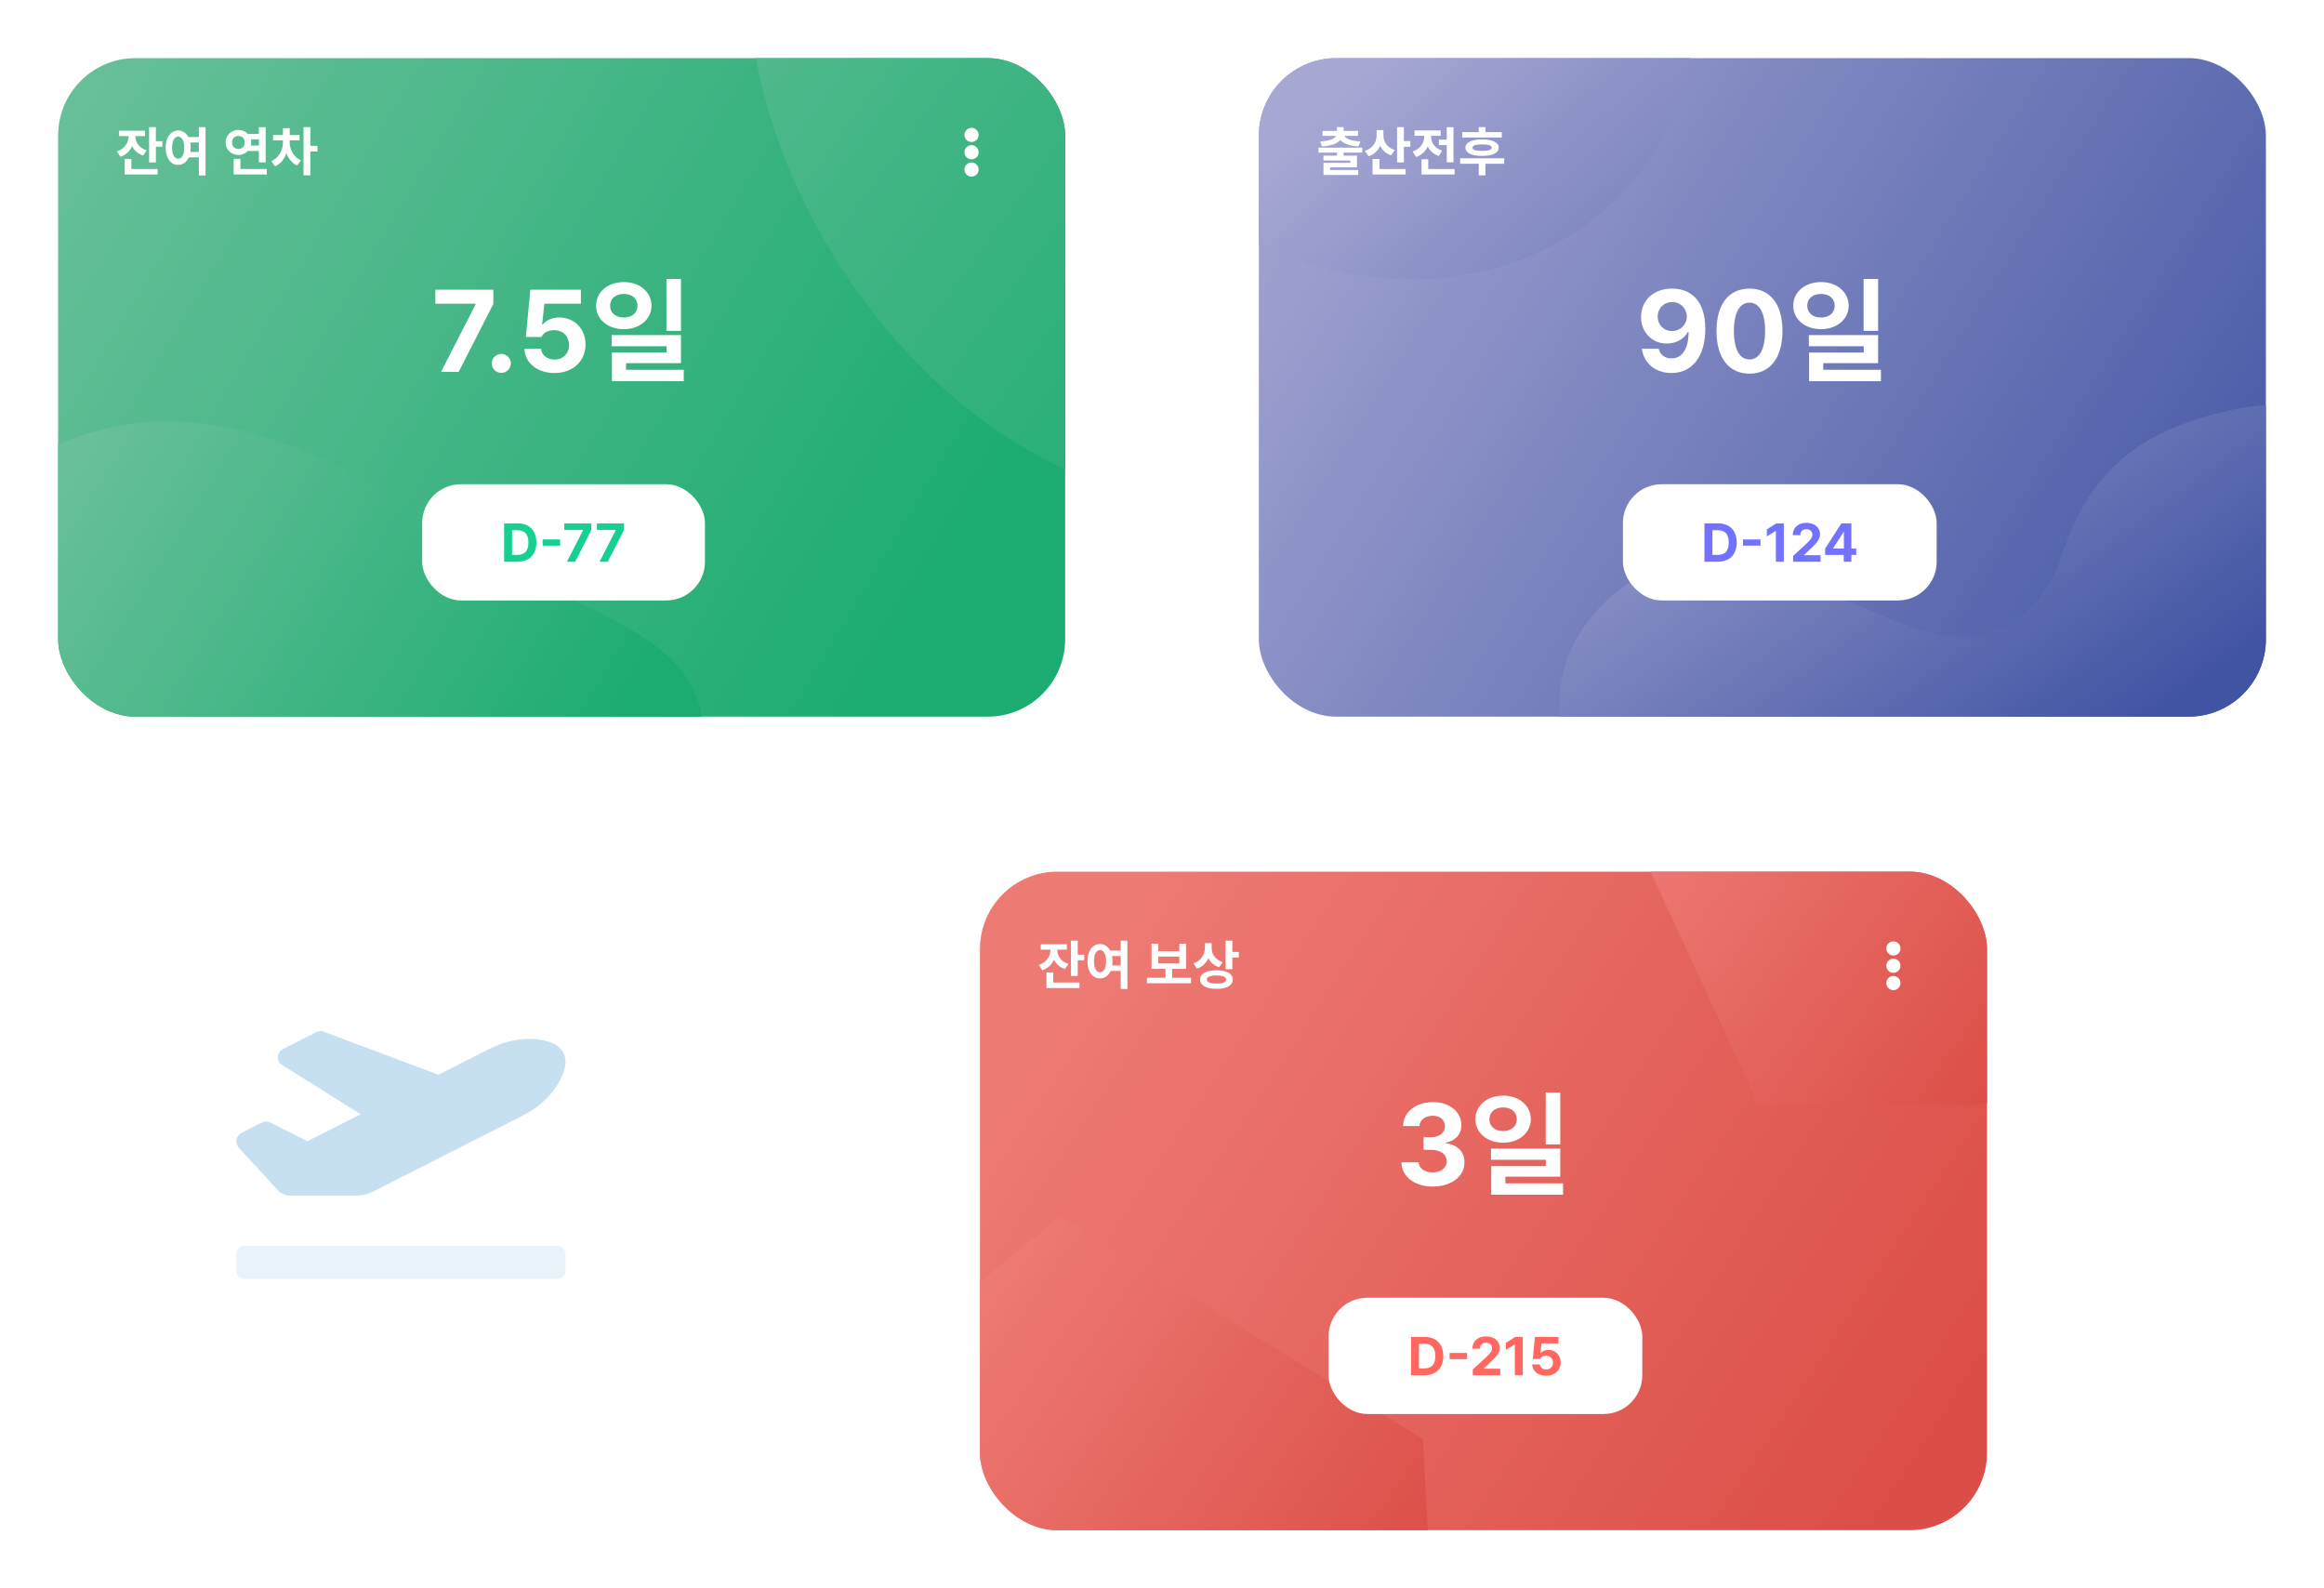<svg width="600" height="410" viewBox="0 0 600 410" fill="none" xmlns="http://www.w3.org/2000/svg">
<g filter="url(#filter0_d_1231_1250)">
<g clip-path="url(#clip0_1231_1250)">
<path d="M580 10H320V180H580V10Z" fill="url(#paint0_linear_1231_1250)"/>
<path d="M412.32 -47.78C412.32 -47.78 392.91 -66.96 411.08 -88.14C429.25 -109.33 465.84 -125.44 460.06 -158.83C454.28 -192.21 420.59 -207.08 383.08 -178.12C345.57 -149.16 319.5 -145.48 280.88 -147.87C242.27 -150.26 237.48 -113.8 255.38 -97.29C273.28 -80.77 301.14 -63.76 285.82 -29.82C270.51 4.12 289.61 51.26 334.21 63.52C384.98 77.48 422.49 48.52 430.46 14.06C436.85 -13.45 431.07 -30.28 412.32 -47.78Z" fill="url(#paint1_linear_1231_1250)"/>
<path d="M526.38 140.96C526.38 140.96 518.24 164.83 493.3 158.25C468.36 151.67 440.21 127.71 414.77 145.96C389.32 164.21 390.52 198.23 429.72 217.77C468.92 237.32 482.48 257.52 496.04 290.61C509.6 323.7 541.86 313 548.4 291.46C554.93 269.91 557.87 239.89 592.27 238.96C626.67 238.03 658.2 203.16 650.44 161.11C641.61 113.25 602.41 93.71 570.53 100.94C545.06 106.73 533.38 118.31 526.38 140.96Z" fill="url(#paint2_linear_1231_1250)"/>
<path d="M426.712 69.495C421.905 69.474 418.673 72.582 418.683 76.849C418.694 80.807 421.522 83.676 425.334 83.676C427.685 83.676 429.778 82.557 430.762 80.693H430.959C430.938 84.919 429.405 87.509 426.535 87.509C424.816 87.509 423.604 86.587 423.241 85.033H418.901C419.336 88.617 422.257 91.29 426.535 91.29C431.85 91.29 435.279 87.053 435.268 79.833C435.247 72.126 431.093 69.515 426.712 69.495ZM426.732 72.965C428.897 72.965 430.482 74.684 430.493 76.704C430.503 78.745 428.846 80.454 426.701 80.454C424.526 80.454 422.982 78.828 422.972 76.725C422.951 74.622 424.557 72.965 426.732 72.965ZM446.676 91.456C451.98 91.456 455.191 87.405 455.191 80.413C455.201 73.483 451.969 69.495 446.676 69.495C441.382 69.495 438.171 73.462 438.161 80.413C438.14 87.385 441.362 91.445 446.676 91.456ZM446.676 87.789C444.221 87.789 442.636 85.323 442.646 80.413C442.656 75.565 444.231 73.12 446.676 73.12C449.121 73.12 450.695 75.565 450.705 80.413C450.705 85.323 449.131 87.789 446.676 87.789ZM476.138 67.019V80.403H479.888V67.019H476.138ZM472.285 73.907C472.264 70.354 469.208 67.816 465.147 67.816C461.035 67.816 457.968 70.354 457.979 73.907C457.968 77.45 461.035 79.968 465.147 79.978C469.208 79.968 472.264 77.45 472.285 73.907ZM461.604 73.907C461.584 72.001 463.107 70.872 465.147 70.872C467.167 70.872 468.659 72.001 468.659 73.907C468.659 75.834 467.167 76.963 465.147 76.963C463.096 76.963 461.584 75.834 461.604 73.907ZM465.707 88.742H479.888V81.501H461.998V84.38H476.159V86.007H462.06V93.403H480.613V90.461H465.707V88.742Z" fill="white"/>
<rect x="414" y="120" width="81" height="30" rx="10" fill="white"/>
<path d="M438.57 130.099H435.046V140H438.536C441.552 140 443.375 138.134 443.375 135.04C443.375 131.956 441.552 130.099 438.57 130.099ZM437.1 138.235V131.864H438.458C440.329 131.864 441.32 132.836 441.32 135.04C441.32 137.259 440.329 138.235 438.449 138.235H437.1ZM445.001 134.247V135.852H449.512V134.247H445.001ZM453.605 130.099L451.154 131.656V133.483L453.426 132.057H453.484V140H455.543V130.099H453.605ZM465.029 140V138.313H460.794V138.245L462.302 136.79C464.342 134.943 464.889 134.015 464.893 132.889C464.889 131.173 463.482 129.964 461.355 129.964C459.276 129.964 457.84 131.202 457.845 133.14H459.798C459.793 132.188 460.407 131.603 461.34 131.603C462.239 131.603 462.907 132.144 462.911 133.019C462.907 133.812 462.409 134.358 461.49 135.243L457.932 138.516L457.937 140H465.029ZM472.976 136.597V130.099H470.395L466.204 136.626V138.245H471.014V140H472.976V138.245H474.224V136.597H472.976ZM470.951 132.352H471.043V136.597H468.277V136.519L470.951 132.352Z" fill="#7272FF"/>
<path d="M336.32 32.783C338.645 32.662 340.245 32.077 341.028 31.144C341.816 32.077 343.421 32.662 345.727 32.783L346.24 31.497C343.726 31.391 342.459 30.796 342.106 30.076H345.621V28.785H341.894V27.804H340.163V28.785H336.46V30.076H339.945C339.583 30.796 338.321 31.391 335.841 31.497L336.32 32.783ZM346.694 33.117H335.396V34.388H340.173V35.171H336.682V36.419H343.615V37.037H336.692V40.175H345.66V38.889H338.403V38.207H345.336V35.171H341.898V34.388H346.694V33.117ZM357.443 27.818H355.693V36.936H357.443V32.885H359.116V31.42H357.443V27.818ZM351.318 32.624C351.86 33.755 352.798 34.649 354.156 35.104L355.075 33.731C353.054 33.088 352.155 31.541 352.16 29.95V28.577H350.405V29.936C350.4 31.628 349.486 33.296 347.364 33.958L348.336 35.336C349.771 34.847 350.762 33.871 351.318 32.624ZM349.365 36.037V40.044H357.898V38.637H351.144V36.037H349.365ZM366.481 32.454H368.517V36.912H370.257V27.828H368.517V31.048H366.481V32.454ZM363.6 32.793C364.142 33.914 365.089 34.823 366.467 35.273L367.327 33.89C365.35 33.247 364.466 31.705 364.466 30.26V30.061H366.945V28.664H360.197V30.061H362.691V30.25C362.687 31.84 361.754 33.465 359.699 34.113L360.593 35.524C362.058 35.036 363.049 34.035 363.6 32.793ZM363.74 36.119H362V40.044H370.552V38.637H363.74V36.119ZM378.497 29.104V27.799H376.771V29.104H372.513V30.501H382.727V29.104H378.497ZM377.637 35.249C380.315 35.249 381.925 34.495 381.93 33.126C381.925 31.739 380.315 30.99 377.637 30.99C374.954 30.99 373.339 31.739 373.344 33.126C373.339 34.495 374.954 35.249 377.637 35.249ZM377.637 32.28C379.285 32.28 380.112 32.551 380.122 33.126C380.112 33.687 379.285 33.958 377.637 33.953C375.974 33.958 375.152 33.687 375.157 33.126C375.152 32.551 375.974 32.28 377.637 32.28ZM371.971 35.858V37.269H376.771V40.271H378.497V37.269H383.351V35.858H371.971Z" fill="white"/>
</g>
</g>
<g filter="url(#filter1_d_1231_1250)">
<g clip-path="url(#clip1_1231_1250)">
<path d="M270 10H10V180H270V10Z" fill="url(#paint3_linear_1231_1250)"/>
<path d="M217.48 -74.6C254.01 -97.42 310.25 -73.29 343.09 -20.71C375.93 31.87 372.93 92.99 336.4 115.81C299.87 138.63 243.63 114.5 210.79 61.91C177.95 9.34 180.95 -51.79 217.48 -74.6Z" fill="url(#paint4_linear_1231_1250)"/>
<path d="M-9.67 120.89C24.96 95.71 59.98 98.47 104.13 128.37C147.07 157.45 179.6 155.67 176.63 191.17C173.06 233.84 84.89 270.63 28.54 262.44C-51.99 250.73 -62.46 159.28 -9.67 120.89Z" fill="url(#paint5_linear_1231_1250)"/>
<path d="M35.244 27.818H33.494V36.931H35.244V32.88H36.916V31.444H35.244V27.818ZM29.109 32.735C29.651 33.832 30.588 34.702 31.923 35.142L32.875 33.837C30.845 33.184 29.955 31.681 29.96 30.187V30.134H32.445V28.747H25.706V30.134H28.2V30.187C28.191 31.778 27.258 33.407 25.179 34.084L26.097 35.466C27.557 34.973 28.553 33.977 29.109 32.735ZM27.171 36.027V40.044H35.688V38.637H28.911V36.027H27.171ZM46.341 30.371H43.615C43.044 29.302 42.116 28.689 40.999 28.689C39.109 28.689 37.76 30.41 37.765 33.117C37.76 35.853 39.109 37.564 40.999 37.564C42.203 37.564 43.189 36.858 43.74 35.626H46.341V40.291H48.067V27.809H46.341V30.371ZM40.999 35.983C40.071 35.983 39.433 34.978 39.438 33.117C39.433 31.275 40.071 30.265 40.999 30.265C41.937 30.265 42.561 31.275 42.566 33.117C42.561 34.978 41.937 35.983 40.999 35.983ZM44.137 34.229C44.19 33.88 44.219 33.508 44.219 33.117C44.219 32.638 44.175 32.188 44.098 31.778H46.341V34.229H44.137ZM61.843 33.977V36.926H63.584V27.828H61.843V29.568H58.996C58.396 28.93 57.531 28.548 56.564 28.548C54.679 28.548 53.243 29.907 53.253 31.778C53.243 33.629 54.679 34.992 56.564 34.992C57.531 34.992 58.392 34.611 58.991 33.977H61.843ZM54.906 31.778C54.906 30.729 55.593 30.1 56.564 30.1C57.483 30.1 58.188 30.729 58.198 31.778C58.188 32.822 57.483 33.445 56.564 33.45C55.593 33.445 54.906 32.822 54.906 31.778ZM61.843 32.575H59.76C59.822 32.324 59.856 32.053 59.856 31.778C59.856 31.492 59.822 31.222 59.755 30.965H61.843V32.575ZM57.067 36.012H55.327V40.044H63.878V38.637H57.067V36.012ZM75.111 32.648V27.809H73.366V40.262H75.111V34.108H76.948V32.648H75.111ZM69.793 31.231H72.336V29.844H69.808V28.094H68.053V29.844H65.491V31.231H68.063V31.715C68.058 33.581 67.091 35.703 65.056 36.597L66.013 37.946C67.425 37.332 68.406 36.07 68.943 34.577C69.465 35.959 70.388 37.129 71.718 37.733L72.689 36.414C70.707 35.481 69.789 33.484 69.793 31.715V31.231Z" fill="white"/>
<path d="M113.419 91L122.369 73.462V69.784H107.4V73.4H117.801V73.545L108.861 91H113.419ZM124.435 91.259C125.74 91.259 126.879 90.161 126.89 88.804C126.879 87.457 125.74 86.359 124.435 86.359C123.078 86.359 121.949 87.457 121.969 88.804C121.949 90.161 123.078 91.259 124.435 91.259ZM138.157 91.29C142.922 91.29 146.175 88.224 146.165 83.935C146.175 79.864 143.285 76.953 139.39 76.953C137.525 76.953 135.92 77.709 135.132 78.755H134.966L135.547 73.4H144.973V69.784H131.921L130.761 81.998H134.77C135.381 80.817 136.5 80.227 138.085 80.227C140.322 80.237 141.917 81.811 141.907 84.049C141.917 86.266 140.353 87.82 138.157 87.82C136.303 87.82 134.79 86.68 134.687 85.033H130.408C130.491 88.68 133.734 91.29 138.157 91.29ZM167.059 67.019V80.403H170.809V67.019H167.059ZM163.205 73.907C163.184 70.354 160.128 67.816 156.068 67.816C151.955 67.816 148.889 70.354 148.899 73.907C148.889 77.45 151.955 79.968 156.068 79.978C160.128 79.968 163.184 77.45 163.205 73.907ZM152.525 73.907C152.504 72.001 154.027 70.872 156.068 70.872C158.088 70.872 159.579 72.001 159.579 73.907C159.579 75.834 158.088 76.963 156.068 76.963C154.017 76.963 152.504 75.834 152.525 73.907ZM156.627 88.742H170.809V81.501H152.918V84.38H167.079V86.007H152.981V93.403H171.534V90.461H156.627V88.742Z" fill="white"/>
<rect x="104" y="120" width="73" height="30" rx="10" fill="white"/>
<path d="M128.673 130.099H125.149V140H128.64C131.656 140 133.479 138.134 133.479 135.04C133.479 131.956 131.656 130.099 128.673 130.099ZM127.204 138.235V131.864H128.562C130.433 131.864 131.424 132.836 131.424 135.04C131.424 137.259 130.433 138.235 128.553 138.235H127.204ZM135.105 134.247V135.852H139.615V134.247H135.105ZM143.495 140L147.672 131.816V130.099H140.687V131.787H145.54V131.854L141.368 140H143.495ZM151.922 140L156.098 131.816V130.099H149.113V131.787H153.967V131.854L149.795 140H151.922Z" fill="#16D090"/>
<path d="M245.828 32.469C246.839 32.469 247.656 33.286 247.656 34.297C247.656 35.307 246.839 36.125 245.828 36.125C244.818 36.125 244 35.307 244 34.297C244 33.286 244.818 32.469 245.828 32.469ZM244 29.828C244 30.839 244.818 31.656 245.828 31.656C246.839 31.656 247.656 30.839 247.656 29.828C247.656 28.818 246.839 28 245.828 28C244.818 28 244 28.818 244 29.828ZM244 38.766C244 39.776 244.818 40.594 245.828 40.594C246.839 40.594 247.656 39.776 247.656 38.766C247.656 37.755 246.839 36.938 245.828 36.938C244.818 36.938 244 37.755 244 38.766Z" fill="white"/>
</g>
</g>
<g filter="url(#filter2_d_1231_1250)">
<g clip-path="url(#clip2_1231_1250)">
<path d="M508 220H248V390H508V220Z" fill="url(#paint6_linear_1231_1250)"/>
<path d="M212.43 355.19L268.72 308.96L362.35 366.44L364.72 410.3L233.17 392.52L212.43 355.19Z" fill="url(#paint7_linear_1231_1250)"/>
<path d="M412.13 200.52L448.87 279.93H531.84L521.76 207.04L412.13 200.52Z" fill="url(#paint8_linear_1231_1250)"/>
<path d="M273.244 237.818H271.494V246.931H273.244V242.88H274.916V241.444H273.244V237.818ZM267.109 242.735C267.651 243.832 268.588 244.702 269.923 245.142L270.875 243.837C268.845 243.184 267.955 241.681 267.96 240.187V240.134H270.445V238.747H263.706V240.134H266.2V240.187C266.191 241.778 265.258 243.407 263.179 244.084L264.097 245.466C265.557 244.973 266.553 243.977 267.109 242.735ZM265.171 246.027V250.044H273.689V248.637H266.911V246.027H265.171ZM284.341 240.371H281.615C281.044 239.302 280.116 238.689 278.999 238.689C277.109 238.689 275.76 240.41 275.765 243.117C275.76 245.853 277.109 247.564 278.999 247.564C280.203 247.564 281.189 246.858 281.74 245.626H284.341V250.291H286.067V237.809H284.341V240.371ZM278.999 245.983C278.071 245.983 277.433 244.978 277.438 243.117C277.433 241.275 278.071 240.265 278.999 240.265C279.937 240.265 280.561 241.275 280.566 243.117C280.561 244.978 279.937 245.983 278.999 245.983ZM282.137 244.229C282.19 243.881 282.219 243.508 282.219 243.117C282.219 242.638 282.175 242.189 282.098 241.778H284.341V244.229H282.137ZM297.624 245.089H301.216V238.606H299.476V240.545H294.052V238.606H292.302V245.089H295.898V247.395H291.098V248.811H302.478V247.395H297.624V245.089ZM299.476 241.927V243.697H294.052V241.927H299.476ZM313.169 237.809H311.419V245.195H313.169V242.169H314.842V240.724H313.169V237.809ZM306.972 242.319C307.508 243.407 308.427 244.258 309.751 244.693L310.675 243.334C308.707 242.73 307.827 241.28 307.827 239.771V238.476H306.082V239.602C306.072 241.318 305.183 242.977 303.109 243.673L304.047 245.041C305.468 244.557 306.435 243.571 306.972 242.319ZM309.084 245.452C306.464 245.447 304.82 246.341 304.825 247.845C304.82 249.377 306.464 250.262 309.084 250.257C311.666 250.262 313.285 249.377 313.285 247.845C313.285 246.341 311.666 245.447 309.084 245.452ZM309.084 248.894C307.455 248.889 306.566 248.555 306.57 247.845C306.566 247.173 307.455 246.81 309.084 246.81C310.704 246.81 311.564 247.173 311.564 247.845C311.564 248.555 310.704 248.889 309.084 248.894Z" fill="white"/>
<path d="M364.886 301.29C369.662 301.29 373.112 298.68 373.091 295.054C373.112 292.402 371.392 290.506 368.264 290.123V289.957C370.656 289.532 372.314 287.844 372.293 285.461C372.314 282.115 369.362 279.494 364.949 279.494C360.598 279.494 357.304 282.032 357.231 285.679H361.458C361.52 284.052 363.053 283.006 364.928 283.006C366.803 283.006 368.056 284.115 368.046 285.731C368.056 287.409 366.596 288.548 364.493 288.548H362.525V291.811H364.493C366.989 291.811 368.522 293.034 368.512 294.764C368.522 296.473 367.01 297.644 364.897 297.644C362.856 297.644 361.323 296.597 361.25 295.033H356.806C356.879 298.731 360.214 301.29 364.886 301.29ZM394.077 277.019V290.403H397.827V277.019H394.077ZM390.224 283.907C390.203 280.354 387.147 277.816 383.086 277.816C378.974 277.816 375.908 280.354 375.918 283.907C375.908 287.45 378.974 289.968 383.086 289.978C387.147 289.968 390.203 287.45 390.224 283.907ZM379.544 283.907C379.523 282.001 381.046 280.872 383.086 280.872C385.106 280.872 386.598 282.001 386.598 283.907C386.598 285.834 385.106 286.963 383.086 286.963C381.035 286.963 379.523 285.834 379.544 283.907ZM383.646 298.742H397.827V291.501H379.937V294.381H394.098V296.007H379.999V303.403H398.553V300.461H383.646V298.742Z" fill="white"/>
<rect x="338" y="330" width="81" height="30" rx="10" fill="white"/>
<path d="M362.816 340.099H359.292V350H362.782C365.799 350 367.621 348.134 367.621 345.04C367.621 341.956 365.799 340.099 362.816 340.099ZM361.346 348.235V341.864H362.705C364.575 341.864 365.566 342.836 365.566 345.04C365.566 347.259 364.575 348.235 362.695 348.235H361.346ZM369.248 344.247V345.852H373.758V344.247H369.248ZM382.325 350V348.313H378.09V348.245L379.599 346.79C381.639 344.943 382.185 344.015 382.19 342.889C382.185 341.173 380.778 339.964 378.651 339.964C376.573 339.964 375.137 341.202 375.142 343.14H377.095C377.09 342.188 377.704 341.603 378.637 341.603C379.536 341.603 380.203 342.144 380.208 343.019C380.203 343.812 379.705 344.358 378.787 345.243L375.229 348.516L375.233 350H382.325ZM386.208 340.099L383.758 341.656V343.483L386.03 342.057H386.088V350H388.147V340.099H386.208ZM394.186 350.135C396.41 350.135 397.928 348.704 397.923 346.703C397.928 344.803 396.579 343.445 394.761 343.445C393.891 343.445 393.142 343.798 392.774 344.286H392.697L392.968 341.787H397.367V340.099H391.276L390.734 345.799H392.605C392.89 345.248 393.412 344.972 394.152 344.972C395.196 344.977 395.941 345.712 395.936 346.756C395.941 347.791 395.211 348.516 394.186 348.516C393.321 348.516 392.615 347.984 392.566 347.215H390.57C390.609 348.917 392.122 350.135 394.186 350.135Z" fill="#FF6760"/>
<path d="M483.828 242.469C484.839 242.469 485.656 243.286 485.656 244.297C485.656 245.307 484.839 246.125 483.828 246.125C482.818 246.125 482 245.307 482 244.297C482 243.286 482.818 242.469 483.828 242.469ZM482 239.828C482 240.839 482.818 241.656 483.828 241.656C484.839 241.656 485.656 240.839 485.656 239.828C485.656 238.818 484.839 238 483.828 238C482.818 238 482 238.818 482 239.828ZM482 248.766C482 249.776 482.818 250.594 483.828 250.594C484.839 250.594 485.656 249.776 485.656 248.766C485.656 247.755 484.839 246.938 483.828 246.938C482.818 246.938 482 247.755 482 248.766Z" fill="white"/>
</g>
</g>
<g clip-path="url(#clip3_1231_1250)">
<path opacity="0.4" d="M145.998 323.75V328C145.998 328.563 145.774 329.104 145.376 329.502C144.977 329.901 144.437 330.125 143.873 330.125H63.123C62.559 330.125 62.019 329.901 61.62 329.502C61.222 329.104 60.998 328.563 60.998 328V323.75C60.998 323.186 61.222 322.646 61.62 322.247C62.019 321.849 62.559 321.625 63.123 321.625H143.873C144.437 321.625 144.977 321.849 145.376 322.247C145.774 322.646 145.998 323.186 145.998 323.75Z" fill="#C6E0F1"/>
<path d="M145.482 271.847C146.442 273.78 146.178 276.518 143.746 280.3C141.58 283.669 138.396 286.242 134.847 288.044L96.199 307.654C94.979 308.273 93.63 308.597 92.262 308.6L74.928 308.625C74.32 308.625 73.719 308.498 73.162 308.253C72.606 308.009 72.107 307.651 71.696 307.202L61.575 296.179C61.338 295.9 61.168 295.572 61.076 295.218C60.984 294.864 60.973 294.494 61.044 294.136C61.116 293.777 61.267 293.439 61.487 293.148C61.706 292.856 61.989 292.617 62.315 292.45L67.639 289.747C67.97 289.58 68.335 289.492 68.706 289.492C69.077 289.492 69.442 289.58 69.773 289.747L79.382 294.591L93.09 287.634L72.347 274.602C72.097 274.327 71.913 273.997 71.811 273.639C71.708 273.281 71.689 272.905 71.756 272.538C71.822 272.172 71.972 271.826 72.194 271.527C72.415 271.228 72.703 270.984 73.034 270.813L81.766 266.381C82.142 266.191 82.561 266.104 82.982 266.13C83.402 266.156 83.808 266.293 84.157 266.529L113.203 277.427L126.286 270.787C129.838 268.987 133.78 267.943 137.745 268.201C142.196 268.49 144.524 269.911 145.482 271.847Z" fill="#C6E0F1"/>
</g>
<defs>
<filter id="filter0_d_1231_1250" x="310" y="0" width="290" height="200" filterUnits="userSpaceOnUse" color-interpolation-filters="sRGB">
<feFlood flood-opacity="0" result="BackgroundImageFix"/>
<feColorMatrix in="SourceAlpha" type="matrix" values="0 0 0 0 0 0 0 0 0 0 0 0 0 0 0 0 0 0 127 0" result="hardAlpha"/>
<feOffset dx="5" dy="5"/>
<feGaussianBlur stdDeviation="7.5"/>
<feComposite in2="hardAlpha" operator="out"/>
<feColorMatrix type="matrix" values="0 0 0 0 0 0 0 0 0 0 0 0 0 0 0 0 0 0 0.2 0"/>
<feBlend mode="normal" in2="BackgroundImageFix" result="effect1_dropShadow_1231_1250"/>
<feBlend mode="normal" in="SourceGraphic" in2="effect1_dropShadow_1231_1250" result="shape"/>
</filter>
<filter id="filter1_d_1231_1250" x="0" y="0" width="290" height="200" filterUnits="userSpaceOnUse" color-interpolation-filters="sRGB">
<feFlood flood-opacity="0" result="BackgroundImageFix"/>
<feColorMatrix in="SourceAlpha" type="matrix" values="0 0 0 0 0 0 0 0 0 0 0 0 0 0 0 0 0 0 127 0" result="hardAlpha"/>
<feOffset dx="5" dy="5"/>
<feGaussianBlur stdDeviation="7.5"/>
<feComposite in2="hardAlpha" operator="out"/>
<feColorMatrix type="matrix" values="0 0 0 0 0 0 0 0 0 0 0 0 0 0 0 0 0 0 0.2 0"/>
<feBlend mode="normal" in2="BackgroundImageFix" result="effect1_dropShadow_1231_1250"/>
<feBlend mode="normal" in="SourceGraphic" in2="effect1_dropShadow_1231_1250" result="shape"/>
</filter>
<filter id="filter2_d_1231_1250" x="238" y="210" width="290" height="200" filterUnits="userSpaceOnUse" color-interpolation-filters="sRGB">
<feFlood flood-opacity="0" result="BackgroundImageFix"/>
<feColorMatrix in="SourceAlpha" type="matrix" values="0 0 0 0 0 0 0 0 0 0 0 0 0 0 0 0 0 0 127 0" result="hardAlpha"/>
<feOffset dx="5" dy="5"/>
<feGaussianBlur stdDeviation="7.5"/>
<feComposite in2="hardAlpha" operator="out"/>
<feColorMatrix type="matrix" values="0 0 0 0 0 0 0 0 0 0 0 0 0 0 0 0 0 0 0.2 0"/>
<feBlend mode="normal" in2="BackgroundImageFix" result="effect1_dropShadow_1231_1250"/>
<feBlend mode="normal" in="SourceGraphic" in2="effect1_dropShadow_1231_1250" result="shape"/>
</filter>
<linearGradient id="paint0_linear_1231_1250" x1="319.982" y1="13.51" x2="578.729" y2="175.682" gradientUnits="userSpaceOnUse">
<stop offset="0.007" stop-color="#A6A7D3"/>
<stop offset="1" stop-color="#4154A3"/>
</linearGradient>
<linearGradient id="paint1_linear_1231_1250" x1="401.947" y1="-40.066" x2="536.169" y2="103.934" gradientUnits="userSpaceOnUse">
<stop offset="0.007" stop-color="#A6A7D3"/>
<stop offset="1" stop-color="#4154A3"/>
</linearGradient>
<linearGradient id="paint2_linear_1231_1250" x1="443.377" y1="56.593" x2="539.377" y2="188.148" gradientUnits="userSpaceOnUse">
<stop offset="0.007" stop-color="#A6A7D3"/>
<stop offset="1" stop-color="#4154A3"/>
</linearGradient>
<linearGradient id="paint3_linear_1231_1250" x1="234.17" y1="151.192" x2="12.88" y2="19.146" gradientUnits="userSpaceOnUse">
<stop stop-color="#1CAC71"/>
<stop offset="1" stop-color="#68BF99"/>
</linearGradient>
<linearGradient id="paint4_linear_1231_1250" x1="354.641" y1="77.189" x2="145.308" y2="-75.256" gradientUnits="userSpaceOnUse">
<stop stop-color="#1CAC71"/>
<stop offset="1" stop-color="#68BF99"/>
</linearGradient>
<linearGradient id="paint5_linear_1231_1250" x1="122.701" y1="232.978" x2="-9.415" y2="151.106" gradientUnits="userSpaceOnUse">
<stop stop-color="#1CAC71"/>
<stop offset="1" stop-color="#68BF99"/>
</linearGradient>
<linearGradient id="paint6_linear_1231_1250" x1="488.876" y1="377.843" x2="279.846" y2="240.515" gradientUnits="userSpaceOnUse">
<stop stop-color="#DB4E47"/>
<stop offset="1" stop-color="#ED7A73"/>
</linearGradient>
<linearGradient id="paint7_linear_1231_1250" x1="353.256" y1="418.241" x2="241.256" y2="340.019" gradientUnits="userSpaceOnUse">
<stop stop-color="#DB4E47"/>
<stop offset="1" stop-color="#ED7A73"/>
</linearGradient>
<linearGradient id="paint8_linear_1231_1250" x1="519.333" y1="267.811" x2="425.703" y2="200.848" gradientUnits="userSpaceOnUse">
<stop stop-color="#DB4E47"/>
<stop offset="1" stop-color="#ED7A73"/>
</linearGradient>
<clipPath id="clip0_1231_1250">
<rect x="320" y="10" width="260" height="170" rx="20" fill="white"/>
</clipPath>
<clipPath id="clip1_1231_1250">
<rect x="10" y="10" width="260" height="170" rx="20" fill="white"/>
</clipPath>
<clipPath id="clip2_1231_1250">
<rect x="248" y="220" width="260" height="170" rx="20" fill="white"/>
</clipPath>
<clipPath id="clip3_1231_1250">
<rect width="85" height="68" fill="white" transform="translate(61 264)"/>
</clipPath>
</defs>
</svg>
